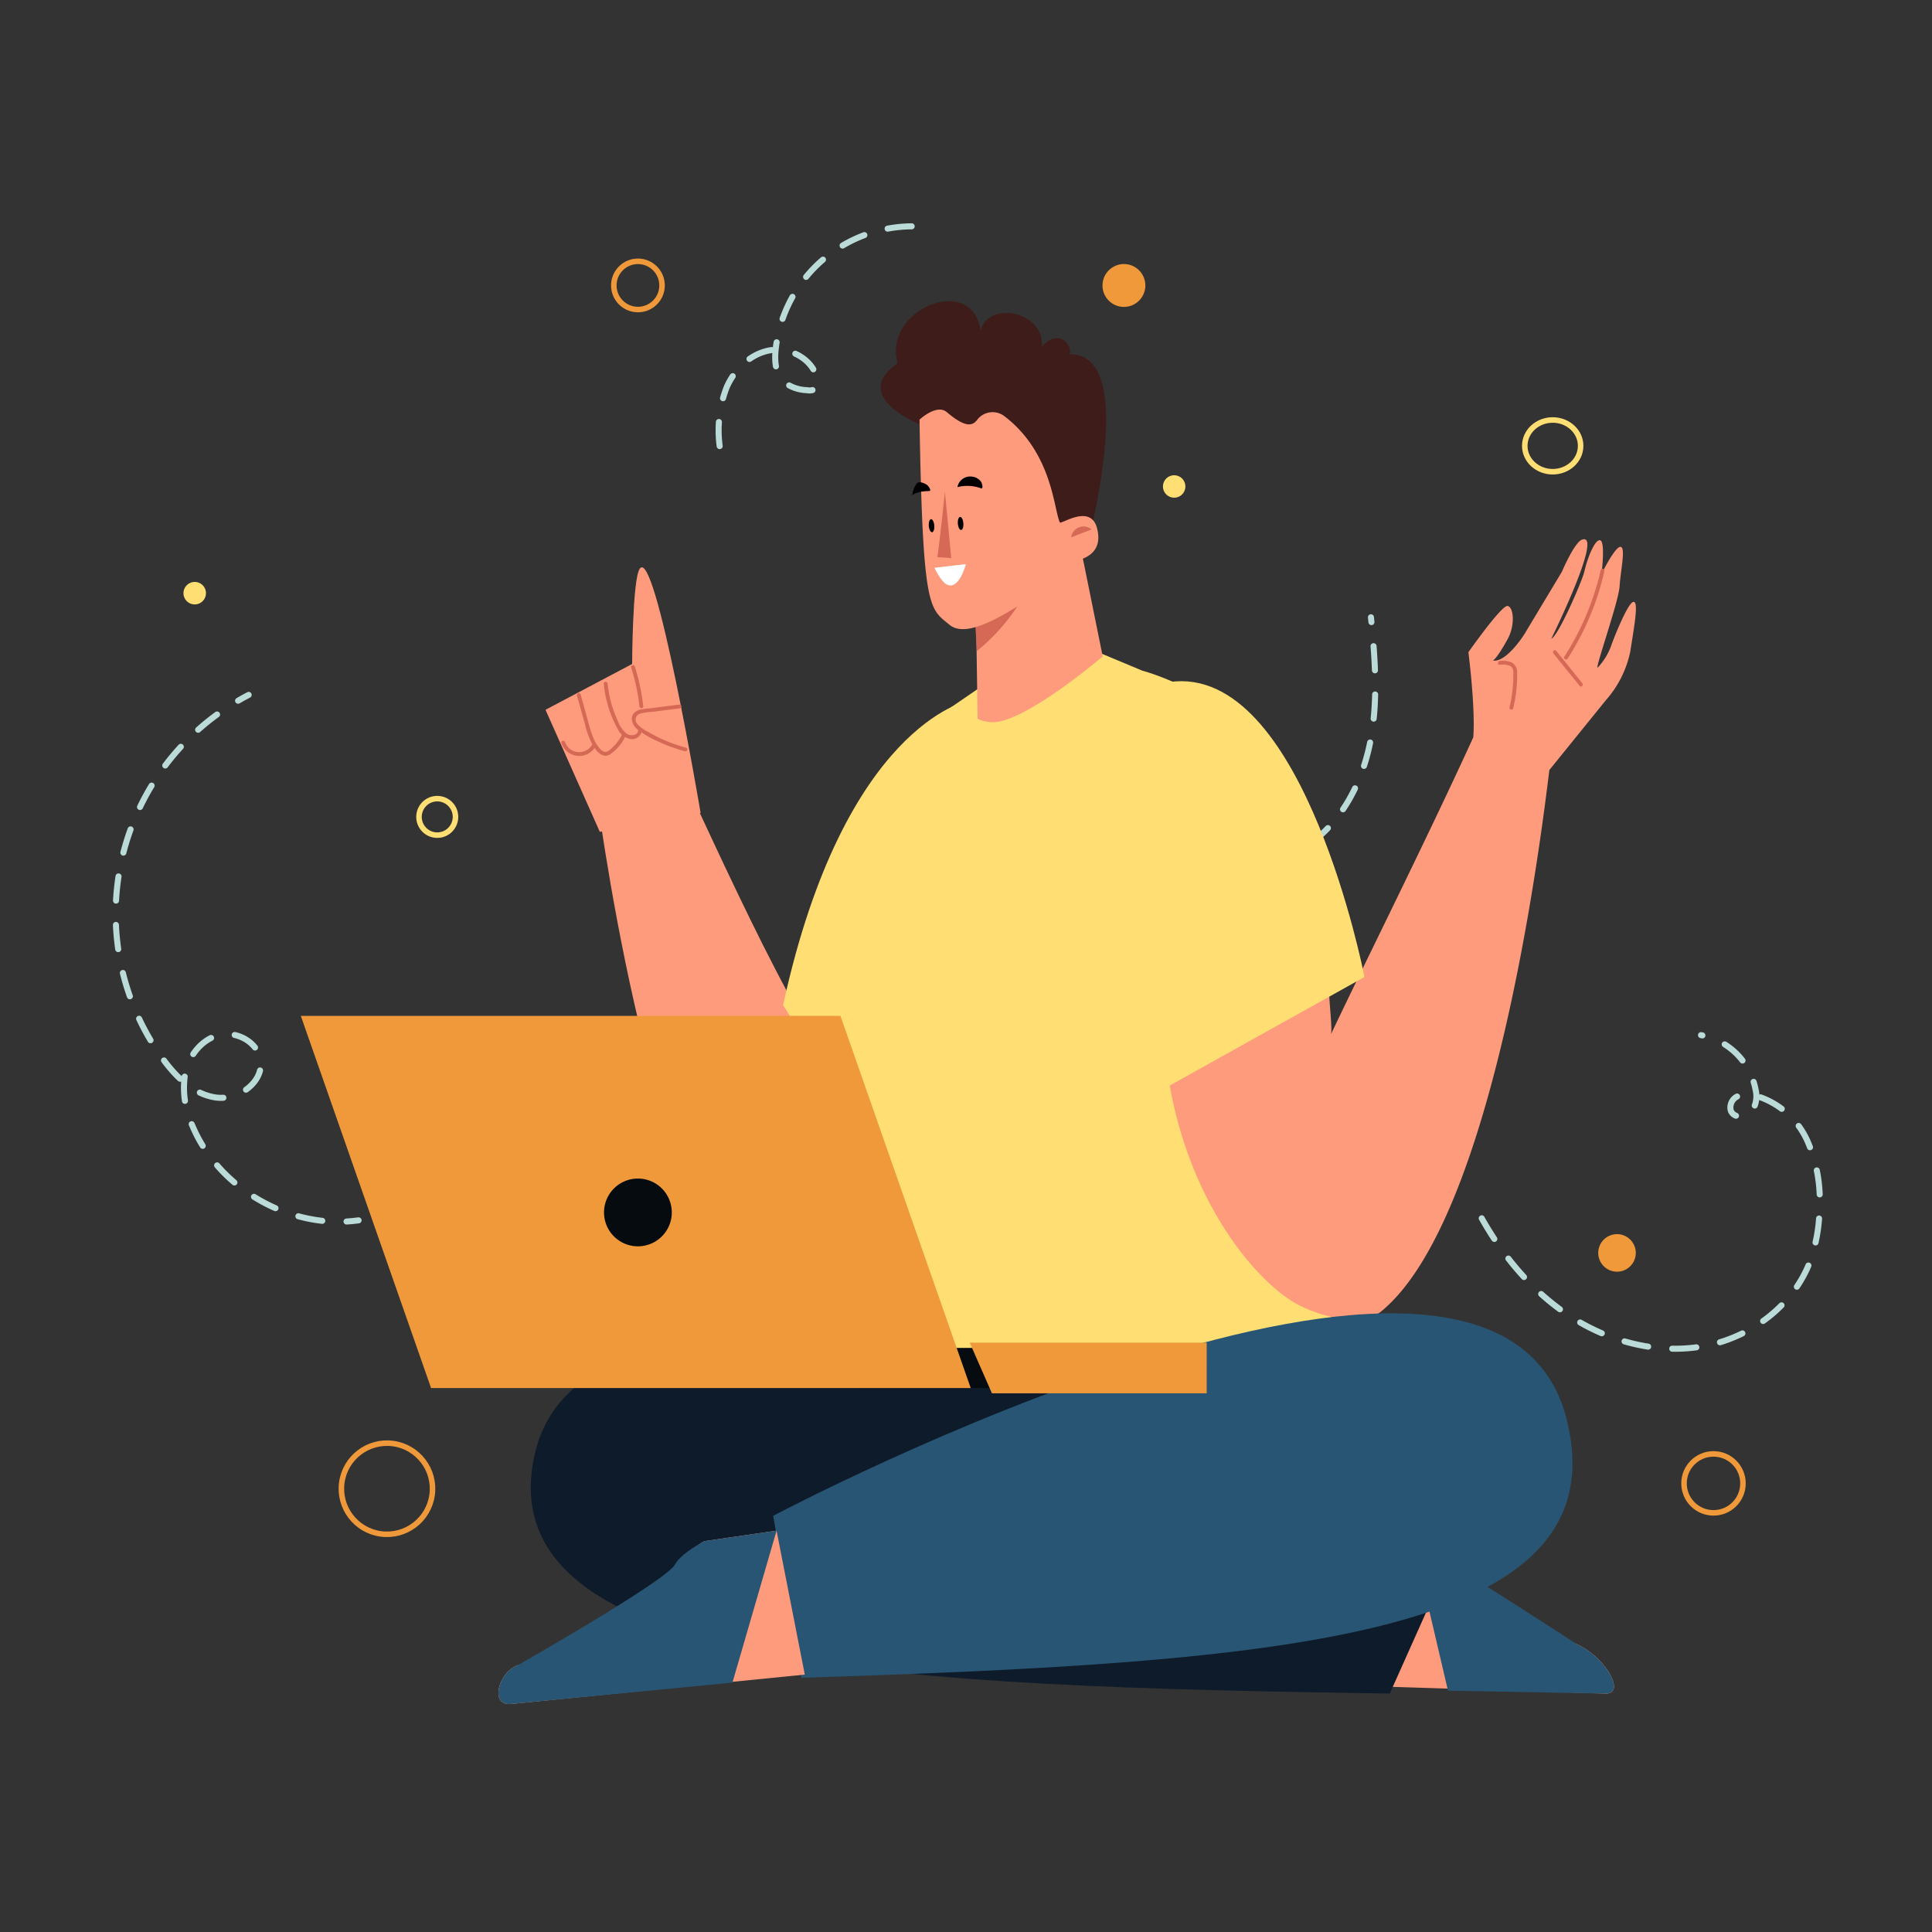 <svg xmlns="http://www.w3.org/2000/svg" width="350" height="350" viewBox="0 0 350 350">
  <rect x="0" y="0" width="350" height="350" fill="#333333" stroke="none"/>
  <g id="img_first_vidya" transform="translate(22355.181 -9278.755)">
    <g id="Group_1757" data-name="Group 1757" transform="translate(-22667 9169)">
      <g id="Group_1753" data-name="Group 1753">
        <g id="Group_1752" data-name="Group 1752">
          <path id="Path_2242" data-name="Path 2242" d="M376.782,330.832c-.725.1-1.454.173-2.183.213" fill="none" stroke="#badbd8" stroke-linecap="round" stroke-linejoin="round" stroke-width="1.095"/>
          <path id="Path_2243" data-name="Path 2243" d="M370.2,330.919c-10.073-1.114-19.556-7.775-23.505-17.175a16.293,16.293,0,0,1-1.327-9.573c.682-3.2,3.02-6.178,6.2-6.927s6.962,1.328,7.448,4.564c.606,4.039-4.055,7.338-8.1,6.767s-7.225-3.724-9.623-7.031a44.682,44.682,0,0,1,11.782-63.683" fill="none" stroke="#badbd8" stroke-linecap="round" stroke-linejoin="round" stroke-width="1.095" stroke-dasharray="4.406 4.406"/>
          <path id="Path_2244" data-name="Path 2244" d="M354.951,236.7q.943-.555,1.917-1.061" fill="none" stroke="#badbd8" stroke-linecap="round" stroke-linejoin="round" stroke-width="1.095"/>
        </g>
      </g>
      <g id="Group_1754" data-name="Group 1754">
        <path id="Path_2245" data-name="Path 2245" d="M482.894,303.716c12.085-.856,24.391-2.965,34.875-9.037s18.914-16.729,19.663-28.821c.247-3.977-.66-8.531-4.055-10.617s-9.115.907-7.932,4.712a6.161,6.161,0,0,0,2.09,2.775c5.8,4.822,14.824,4.4,21.091.211s9.988-11.431,11.436-18.829.873-15.029.118-22.53" fill="none" stroke="#badbd8" stroke-linecap="round" stroke-linejoin="round" stroke-width="1.095" stroke-dasharray="4.38"/>
      </g>
      <g id="Group_1755" data-name="Group 1755">
        <path id="Path_2246" data-name="Path 2246" d="M442.194,190.573a21.593,21.593,0,0,1,1.291-10.71c1.469-3.326,4.44-6.145,8.036-6.677s7.611,1.735,8.367,5.291a1.748,1.748,0,0,1-.324,1.692,1.96,1.96,0,0,1-1.522.271,7.2,7.2,0,0,1-4.2-1.474c-1.589-1.452-1.735-3.891-1.491-6.029a25.013,25.013,0,0,1,25.46-22.175" fill="none" stroke="#badbd8" stroke-linecap="round" stroke-linejoin="round" stroke-width="1.095" stroke-dasharray="4.38"/>
      </g>
      <g id="Group_1756" data-name="Group 1756">
        <path id="Path_2247" data-name="Path 2247" d="M580.25,330.459c4.1,7.295,9.7,13.88,16.825,18.275s15.848,6.46,24.044,4.767,15.668-7.408,18.614-15.242a29.513,29.513,0,0,0,1.7-9.361,26.505,26.505,0,0,0-2.217-12.517,14.86,14.86,0,0,0-9.4-8.138,4.808,4.808,0,0,0-3.145.084,2.236,2.236,0,0,0-1.307,2.61c.5,1.372,2.64,1.44,3.644.379a4.849,4.849,0,0,0,.851-4.14,12.344,12.344,0,0,0-9.886-9.895" fill="none" stroke="#badbd8" stroke-linecap="round" stroke-linejoin="round" stroke-width="1.095" stroke-dasharray="4.38"/>
      </g>
    </g>
    <g id="Group_1824" data-name="Group 1824" transform="translate(-22667 9169)">
      <g id="Group_1823" data-name="Group 1823">
        <g id="Group_1806" data-name="Group 1806">
          <path id="Path_2269" data-name="Path 2269" d="M433.318,245.76c8.515,17.885,24.944,55.457,33.49,61.749,10.5,7.734,30.782,10.02,30.782,10.02-31.053,42.773-45.663,32.092-45.663,32.092-20.923-16.175-30.556-85.374-32.288-97.706" fill="#ff9b7d"/>
          <g id="Group_1805" data-name="Group 1805">
            <path id="Path_2270" data-name="Path 2270" d="M420.483,260.451l-9.84-22.109,15.693-8.3s.055-15.15,1.353-17.217c2.828-4.5,11.054,44.213,11.054,44.213" fill="#ff9b7d"/>
            <g id="Group_1804" data-name="Group 1804">
              <g id="Group_1795" data-name="Group 1795">
                <g id="Group_1794" data-name="Group 1794">
                  <path id="Path_2271" data-name="Path 2271" d="M434.92,237.4c-1.519.172-3.034.381-4.55.573-.734.094-1.473.16-2.2.27a2.389,2.389,0,0,0-1.5.684c-.849.982-.186,2.319.679,3.018a18.463,18.463,0,0,0,3.754,2.16,29.158,29.158,0,0,0,4.807,1.753.345.345,0,0,0,.184-.665,28.128,28.128,0,0,1-4.717-1.719q-1.119-.528-2.19-1.154a6.075,6.075,0,0,1-1.894-1.4,1.14,1.14,0,0,1,.376-1.849,9.789,9.789,0,0,1,2.3-.352c1.655-.206,3.306-.438,4.964-.626.436-.05.441-.741,0-.69Z" fill="#d66956"/>
                </g>
              </g>
              <g id="Group_1797" data-name="Group 1797">
                <g id="Group_1796" data-name="Group 1796">
                  <path id="Path_2272" data-name="Path 2272" d="M426.162,230.694a37.019,37.019,0,0,1,1.5,7.013c.05.436.741.441.69,0a37.96,37.96,0,0,0-1.526-7.2c-.134-.422-.8-.241-.666.184Z" fill="#d66956"/>
                </g>
              </g>
              <g id="Group_1799" data-name="Group 1799">
                <g id="Group_1798" data-name="Group 1798">
                  <path id="Path_2273" data-name="Path 2273" d="M427.426,242.127c-.111.909-1.368.978-1.984.609a5.2,5.2,0,0,1-1.713-2.423,21.283,21.283,0,0,1-1.84-6.705c-.047-.437-.737-.442-.691,0a20.85,20.85,0,0,0,2.51,8.189,3.2,3.2,0,0,0,2.431,1.858,1.831,1.831,0,0,0,1.978-1.528c.053-.44-.637-.437-.691,0Z" fill="#d66956"/>
                </g>
              </g>
              <g id="Group_1801" data-name="Group 1801">
                <g id="Group_1800" data-name="Group 1800">
                  <path id="Path_2274" data-name="Path 2274" d="M424.508,242.809a8.147,8.147,0,0,1-2.435,2.954c-.732.5-1.292-.04-1.762-.607a6.71,6.71,0,0,1-.943-1.584,26.885,26.885,0,0,1-1.147-3.637L417,235.557a.346.346,0,0,0-.666.183q.728,2.6,1.453,5.193a14.7,14.7,0,0,0,1.542,4.032c.628.982,1.69,2.208,2.95,1.487a8.229,8.229,0,0,0,2.829-3.294c.207-.393-.389-.742-.6-.349Z" fill="#d66956"/>
                </g>
              </g>
              <g id="Group_1803" data-name="Group 1803">
                <g id="Group_1802" data-name="Group 1802">
                  <path id="Path_2275" data-name="Path 2275" d="M419.17,244.528a2.711,2.711,0,0,1-4.98-.336c-.147-.416-.814-.237-.665.184a3.4,3.4,0,0,0,6.241.5c.209-.392-.387-.741-.6-.348Z" fill="#d66956"/>
                </g>
              </g>
            </g>
          </g>
        </g>
        <g id="Group_1813" data-name="Group 1813">
          <path id="Path_2276" data-name="Path 2276" d="M487.417,237.453s-21.911,4.237-32.9,54.243l16.543,26.388Z" fill="#ffde73" stroke="#ffde73" stroke-miterlimit="10" stroke-width="1.57"/>
          <path id="Path_2277" data-name="Path 2277" d="M484.426,238.589a4.3,4.3,0,0,1-.945,4.7c-4.636,4.946-7.457,11.051-10.151,17.2-2.755,6.287-5.4,12.6-7.708,19.067-2.34,6.555-4.4,13.2-6.243,19.9l11.677,18.627,16.361-80.631A13.436,13.436,0,0,0,484.426,238.589Z" fill="#ffde73" opacity="0.28" style="mix-blend-mode: multiply;isolation: isolate"/>
          <g id="Group_1812" data-name="Group 1812">
            <g id="Group_1811" data-name="Group 1811">
              <g id="Group_1808" data-name="Group 1808">
                <path id="Path_2278" data-name="Path 2278" d="M552.265,367.193s.81-80.309-3.777-104.522S518.513,232,518.513,232l-8.993-3.759-18.687,5.988-6.562,4.5c-5.465,3.9-8.39,14.749-9.474,21.061l-11.9,107.329Z" fill="#ffde73" stroke="#ffde73" stroke-miterlimit="10" stroke-width="1.57"/>
                <path id="Path_2279" data-name="Path 2279" d="M548.488,262.671c-3.559-18.783-19.627-26.878-26.659-29.567-2.8,11.645-7.615,22.7-11.412,34.065-4.7,14.081-8.937,28.318-13.136,42.555-5.125,17.379-12.575,39.18-18.071,56.445l73.456.2S553.075,286.884,548.488,262.671Z" fill="#ffde73" opacity="0.28" style="mix-blend-mode: multiply;isolation: isolate"/>
                <g id="Group_1807" data-name="Group 1807">
                  <path id="Path_2280" data-name="Path 2280" d="M488.7,225.009l-.109-2.27.741-.051L503.6,208.651a14.591,14.591,0,0,1,2.733,2.013c.323.561,1.523-.392,1.523-.392l3.729,18.4s-14.682,12.525-20.327,11.9c-2.109-.234-2.337-.68-2.337-.68Z" fill="#ff9b7d"/>
                  <path id="Path_2281" data-name="Path 2281" d="M503.966,207.882l-15.454,15.13.281,4.681a35.489,35.489,0,0,0,11.53-16.938" fill="#d66956"/>
                </g>
              </g>
              <g id="Group_1810" data-name="Group 1810">
                <path id="Path_2282" data-name="Path 2282" d="M508.4,203.891s-5.04.484-6.64,2.9l-6.987-12.568s-2.464-9.409-5.229-7.071-5.154,3.8-7.077,3.188-3.69-3.567-3.69-3.567-13.274-5.106-4.354-11.205c-2.73-9.74,13.564-16.477,15.02-5.917,1.457-5.553,11.743-3.459,11.106,3,2.367-3.186,5.462-1.184,5.1,1.274,9.636-.026,7.041,19.527,2.458,37.777" fill="#3e1c1a"/>
                <path id="Path_2283" data-name="Path 2283" d="M503.818,204.387c.208.452,5.6-3.475,6.75,1.1,1.56,6.209-5.579,5.811-6.07,6.689-.995,1.778-.079,3.022-5.191,5.567-3.115,1.551-11.782,8.239-15.464,5.209s-4.864-2.495-5.447-37.168c0,0,3.1-2.933,4.953-1.359,3.466,2.949,4.7,2.448,5.519,1.355a3.507,3.507,0,0,1,4.91-.627C502.462,191.785,502.691,201.948,503.818,204.387Z" fill="#ff9b7d"/>
                <g id="Group_1809" data-name="Group 1809">
                  <path id="Path_2284" data-name="Path 2284" d="M509.576,205.67a2.263,2.263,0,0,0-3.706,1.424" fill="#d66956"/>
                  <path id="Path_2285" data-name="Path 2285" d="M483,198.82l1.146,12.045-2.546-.181C481.76,210.7,483,198.82,483,198.82Z" fill="#d66956"/>
                  <path id="Path_2286" data-name="Path 2286" d="M489.543,198.216a7.331,7.331,0,0,0-4.278-.218,2.348,2.348,0,0,1,2.707-1.888,2.286,2.286,0,0,1,1.6.958C489.727,197.311,490.01,198.344,489.543,198.216Z"/>
                  <path id="Path_2287" data-name="Path 2287" d="M480.164,198.708c-2.441.049-3.072.773-3.072.773a4.045,4.045,0,0,1,.847-2.173c.329-.4,1.29-.092,1.84.319C480.01,197.8,480.647,198.66,480.164,198.708Z"/>
                  <path id="Path_2288" data-name="Path 2288" d="M481.078,204.953c.051.651-.132,1.2-.408,1.218s-.54-.489-.59-1.141.131-1.2.407-1.218S481.027,204.3,481.078,204.953Z"/>
                  <path id="Path_2289" data-name="Path 2289" d="M486.342,204.544c.05.651-.132,1.2-.408,1.218s-.54-.489-.591-1.141.132-1.2.408-1.218S486.291,203.892,486.342,204.544Z"/>
                </g>
                <path id="Path_2290" data-name="Path 2290" d="M481.1,212.616l5.7-.668s-1.233,4.815-3.459,3.7C482.255,215.1,481.1,212.616,481.1,212.616Z" fill="#fff"/>
              </g>
            </g>
          </g>
        </g>
        <g id="Group_1821" data-name="Group 1821">
          <path id="Path_2291" data-name="Path 2291" d="M584.936,225.542c-2,3.641-2.656,3.878-2.656,3.878,2.452.388,5.674-4.74,5.674-4.74l6.813-11.336s2.262-5.324,3.641-5.826c4.005-1.457-5.551,17.937-5.551,17.937,1.221-.418,5.626-10.453,6.019-12.293s1.788-5.728,2.81-5.532.255,6.119.255,6.119,2.408-4.917,3.428-4.925.036,4.284-.145,7.142-4.566,15.137-3.958,14.724a11.524,11.524,0,0,0,2.416-3.9c.4-1.228,3-7.778,4.014-7.991s.238,4.079-.537,8.982a19.1,19.1,0,0,1-4.415,8.811L592.5,249.25c-1.527,12.36-10,81.71-30.655,98.231,0,0-4.566,3.456-14.214-1.04-7.5-3.5-20.794-18.62-24.256-42.26a231.023,231.023,0,0,0,29.253-15.547c-.193,1.43.678,7.952.275,8.568,5.413-11.472,17.6-35.854,25.817-53.878.407-5.412-.887-15.415-.887-15.415s6.007-8.557,7.1-8.375S586.351,222.97,584.936,225.542Z" fill="#ff9b7d"/>
          <g id="Group_1820" data-name="Group 1820">
            <g id="Group_1815" data-name="Group 1815">
              <g id="Group_1814" data-name="Group 1814">
                <path id="Path_2292" data-name="Path 2292" d="M601.8,213.042a48.664,48.664,0,0,1-6.586,15.668c-.241.375.356.721.6.349a49.268,49.268,0,0,0,6.656-15.834c.1-.432-.568-.617-.666-.183Z" fill="#d66956"/>
              </g>
            </g>
            <g id="Group_1817" data-name="Group 1817">
              <g id="Group_1816" data-name="Group 1816">
                <path id="Path_2293" data-name="Path 2293" d="M583.519,230.194a3.606,3.606,0,0,1,1.8.164c.787.369.662,1.349.652,2.078a25.01,25.01,0,0,1-.684,5.435c-.1.431.563.616.665.183a25.087,25.087,0,0,0,.708-6.394,1.974,1.974,0,0,0-.993-1.9,4.086,4.086,0,0,0-2.143-.258c-.439.035-.443.726,0,.69Z" fill="#d66956"/>
              </g>
            </g>
            <g id="Group_1819" data-name="Group 1819">
              <g id="Group_1818" data-name="Group 1818">
                <path id="Path_2294" data-name="Path 2294" d="M598.475,233.532l-4.742-5.878c-.278-.346-.764.145-.488.488l4.742,5.878c.279.346.765-.145.488-.488Z" fill="#d66956"/>
              </g>
            </g>
          </g>
        </g>
        <g id="Group_1822" data-name="Group 1822">
          <path id="Path_2295" data-name="Path 2295" d="M567.409,387.29l6.289,5.433a13.6,13.6,0,0,1,6.59,7.29l17.2,7.611c5.325,2.4,9.078,9.226,4.971,8.936l-51.023-1.615Z" fill="#ff9b7d"/>
          <path id="Path_2296" data-name="Path 2296" d="M567.409,387.29l6.289,5.433c3.166,1.438,23.793,14.9,23.793,14.9,5.325,2.4,9.078,9.226,4.971,8.936l-28.328-.524Z" fill="#285573"/>
          <path id="Path_2297" data-name="Path 2297" d="M563.59,416.561l14.4-32.2S420.456,320.8,408.672,373.286C399.84,412.625,476.076,415.259,563.59,416.561Z" fill="#0e1b2b"/>
          <path id="Path_2298" data-name="Path 2298" d="M457.03,413.7l-5.141-29.339s131.164-69.478,143.82-17.2C605.2,406.351,544.51,410.941,457.03,413.7Z" fill="#285573"/>
          <path id="Path_2299" data-name="Path 2299" d="M452.5,387.048l-13.094,1.9a11.758,11.758,0,0,0-4.4,4.362c-1.739,3.029-4.407,7.121-6.831,8.737-7.576,5.048-22.589,9.393-22.589,9.393-3.418,1.207-5.137,7.356-1.231,7.015l53.26-5.329Z" fill="#ff9b7d"/>
          <path id="Path_2300" data-name="Path 2300" d="M452.5,387.048l-13.094,1.9c-1.828,1.037-4.291,2.449-5.338,4.273-1.739,3.029-28.483,18.219-28.483,18.219-3.418,1.207-5.137,7.356-1.231,7.015l40.152-3.873Z" fill="#285573"/>
        </g>
        <path id="Path_2301" data-name="Path 2301" d="M520.954,307.058l37.167-20.714s-10.652-53.982-33.287-52.365S520.954,307.058,520.954,307.058Z" fill="#ffde73" stroke="#ffde73" stroke-miterlimit="10" stroke-width="1.57"/>
      </g>
    </g>
    <g id="Group_1826" data-name="Group 1826" transform="translate(-22667 9169)">
      <g id="Group_1825" data-name="Group 1825">
        <rect id="Rectangle_187" data-name="Rectangle 187" width="62.028" height="7.274" transform="translate(467.449 353.943)" fill="#060b0f"/>
        <path id="Path_2302" data-name="Path 2302" d="M529.477,353.943H488.947l3.189,7.274h37.342Z" fill="#ef993a" stroke="#ef993a" stroke-miterlimit="10" stroke-width="1.896"/>
        <path id="Path_2303" data-name="Path 2303" d="M389.913,361.217h97.762l-23.6-67.423H366.315Z" fill="#ef993a"/>
        <path id="Path_2304" data-name="Path 2304" d="M421.244,329.4a6.138,6.138,0,1,1,6.138,6.137A6.138,6.138,0,0,1,421.244,329.4Z" fill="#060b0f"/>
      </g>
    </g>
    <g id="Group_1827" data-name="Group 1827" transform="translate(-22667 9169)">
      <circle id="Ellipse_44" data-name="Ellipse 44" cx="3.307" cy="3.307" r="3.307" transform="translate(387.722 254.436)" fill="none" stroke="#ffde73" stroke-miterlimit="10" stroke-width="1"/>
      <ellipse id="Ellipse_45" data-name="Ellipse 45" cx="5.06" cy="4.687" rx="5.06" ry="4.687" transform="translate(588.046 185.839)" fill="none" stroke="#ffde73" stroke-miterlimit="10" stroke-width="1"/>
      <path id="Path_2305" data-name="Path 2305" d="M348.915,217.215a1.821,1.821,0,1,0-1.821,1.821A1.821,1.821,0,0,0,348.915,217.215Z" fill="#ffde73" stroke="#ffde73" stroke-miterlimit="10" stroke-width="0.43"/>
      <circle id="Ellipse_46" data-name="Ellipse 46" cx="1.821" cy="1.821" r="1.821" transform="translate(522.71 196.062)" fill="#ffde73" stroke="#ffde73" stroke-miterlimit="10" stroke-width="0.43"/>
      <circle id="Ellipse_47" data-name="Ellipse 47" cx="4.369" cy="4.369" r="4.369" transform="translate(423.018 157.094)" fill="none" stroke="#ef993a" stroke-miterlimit="10" stroke-width="1"/>
      <circle id="Ellipse_48" data-name="Ellipse 48" cx="3.884" cy="3.884" r="3.884" transform="translate(511.544 157.587)" fill="#ef993a"/>
      <path id="Path_2306" data-name="Path 2306" d="M608.156,336.733a3.4,3.4,0,1,0-3.4,3.4A3.4,3.4,0,0,0,608.156,336.733Z" fill="#ef993a"/>
      <circle id="Ellipse_49" data-name="Ellipse 49" cx="5.34" cy="5.34" r="5.34" transform="translate(616.895 373.144)" fill="none" stroke="#ef993a" stroke-miterlimit="10" stroke-width="1"/>
      <circle id="Ellipse_50" data-name="Ellipse 50" cx="8.253" cy="8.253" r="8.253" transform="matrix(0.137, -0.991, 0.991, 0.137, 372.611, 386.5)" fill="none" stroke="#ef993a" stroke-miterlimit="10" stroke-width="1"/>
    </g>
    <rect id="Rectangle_188" data-name="Rectangle 188" width="350" height="350" transform="translate(-22355.18 9278.755)" fill="none"/>
  </g>
</svg>
